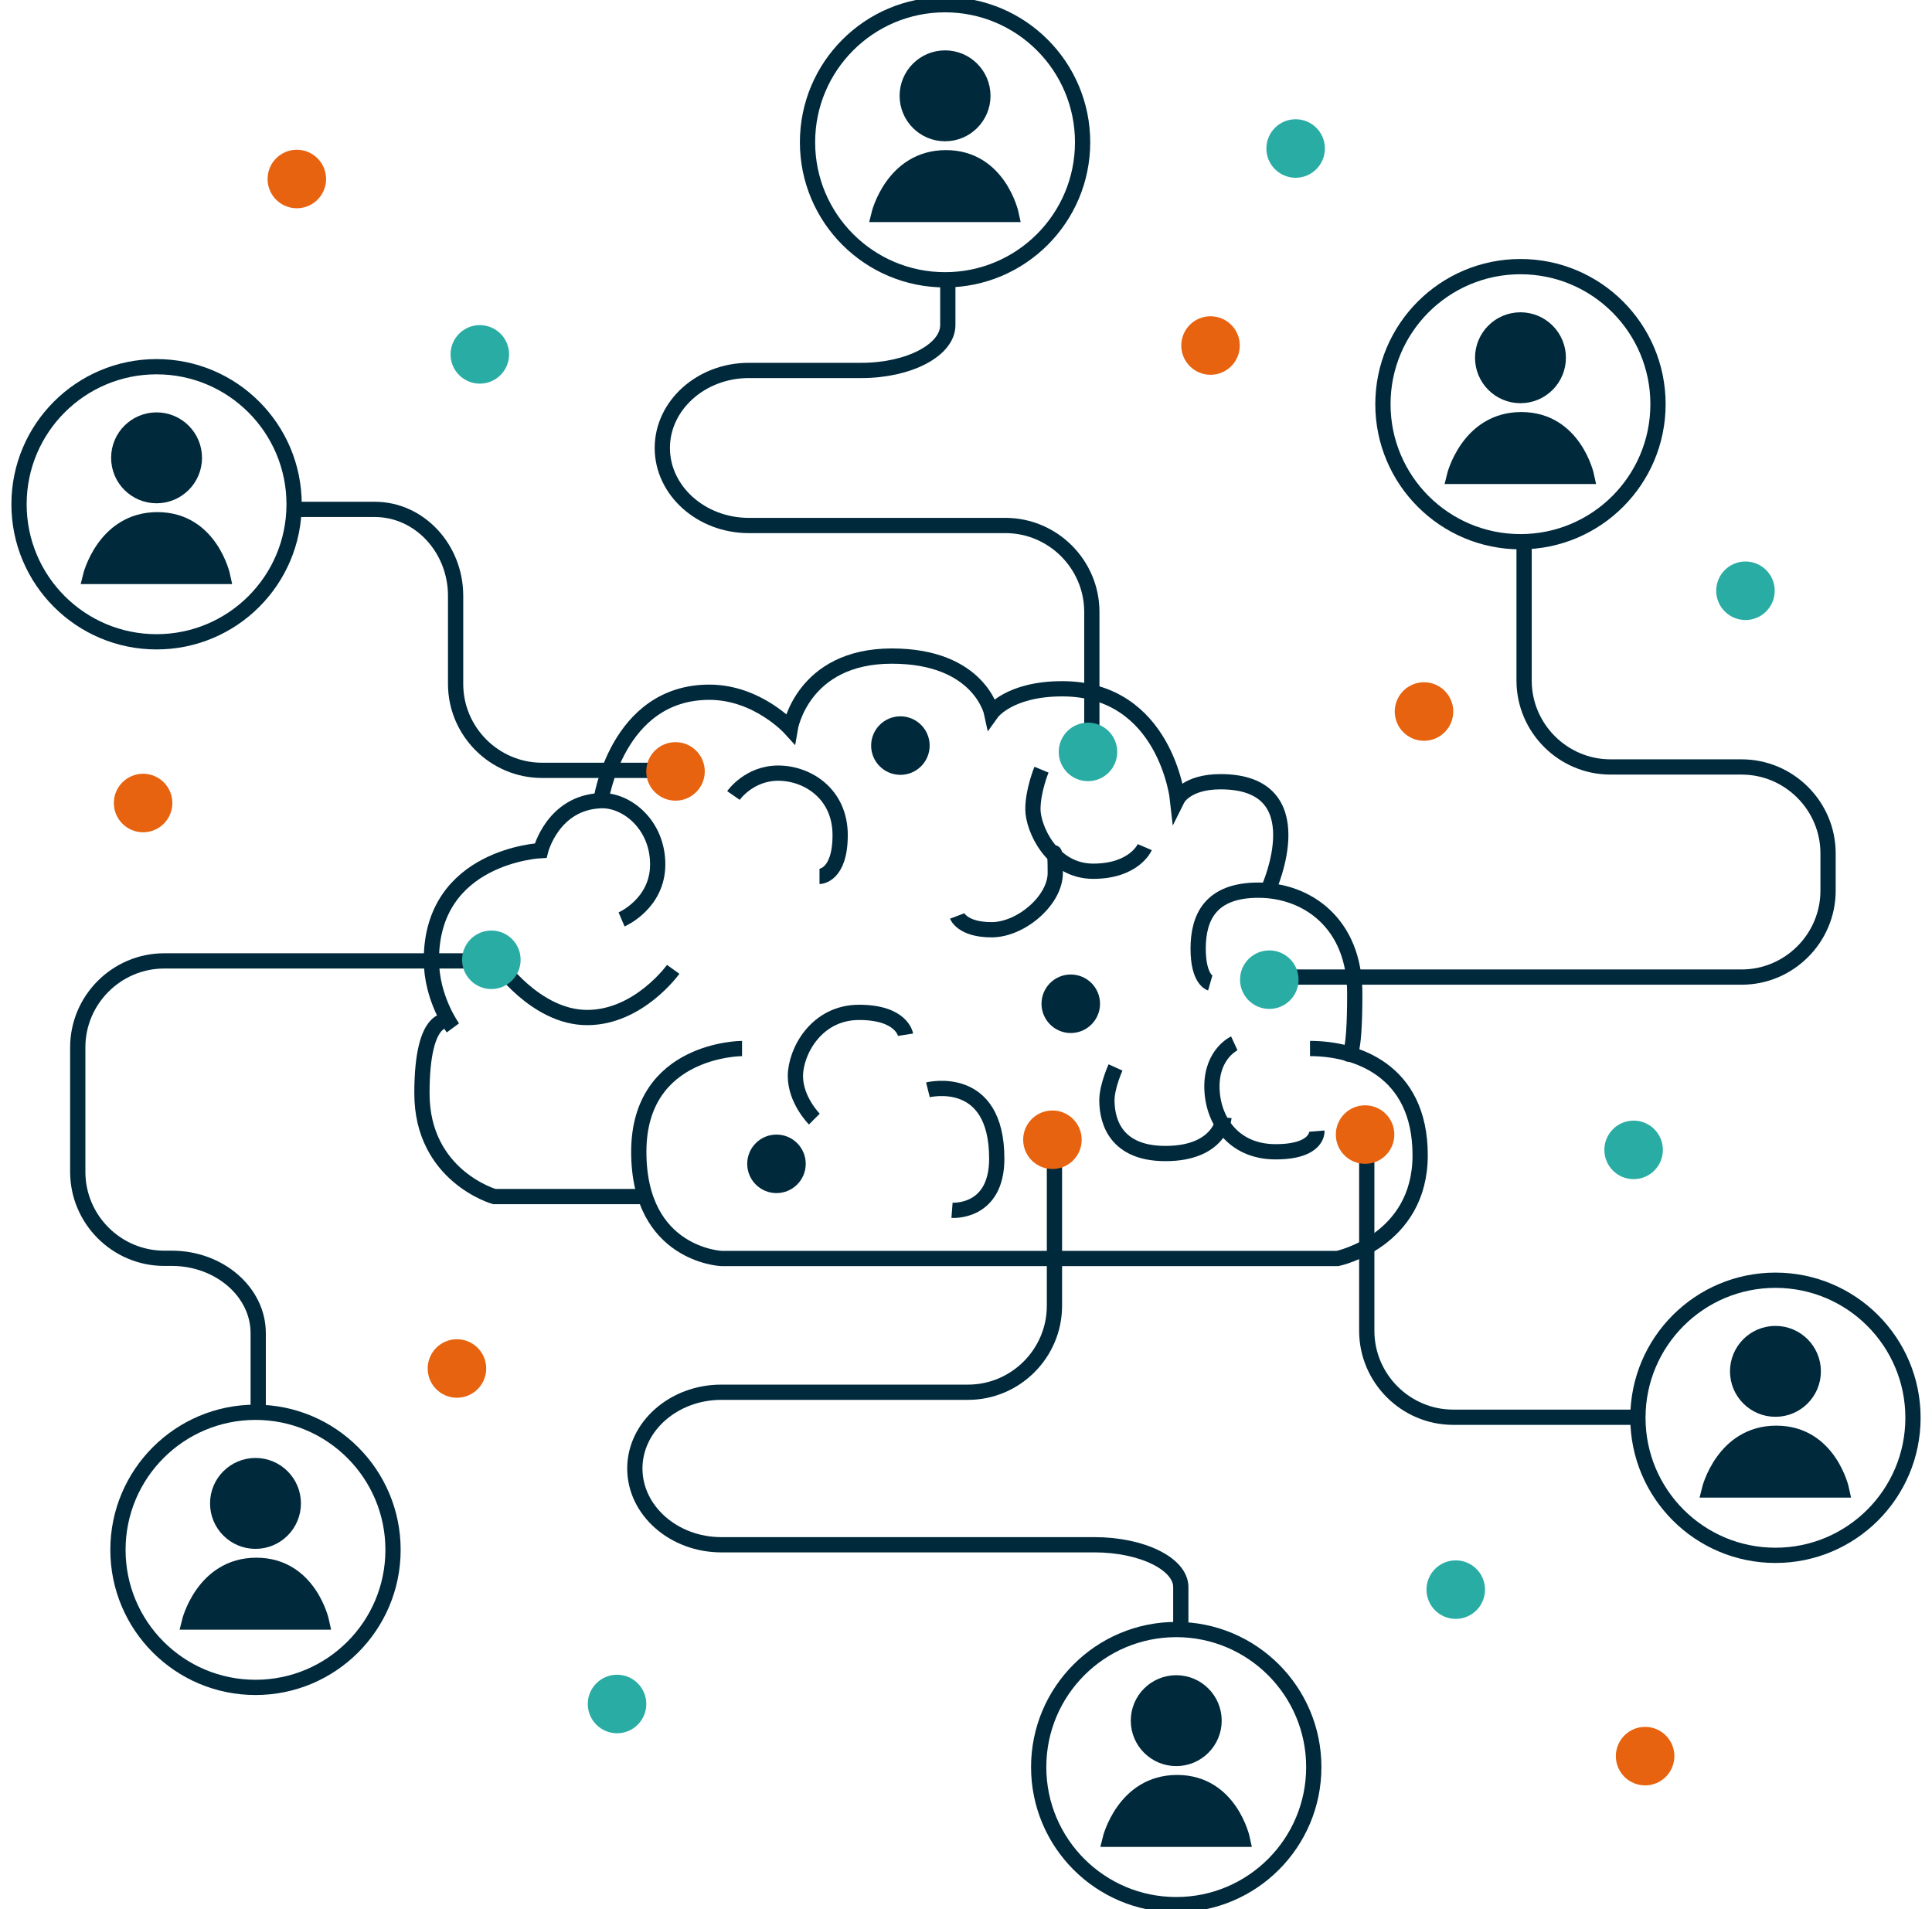 <?xml version="1.0" encoding="utf-8"?>
<!-- Generator: Adobe Illustrator 16.0.3, SVG Export Plug-In . SVG Version: 6.00 Build 0)  -->
<!DOCTYPE svg PUBLIC "-//W3C//DTD SVG 1.1//EN" "http://www.w3.org/Graphics/SVG/1.1/DTD/svg11.dtd">
<svg version="1.1" id="Layer_1" xmlns="http://www.w3.org/2000/svg" xmlns:xlink="http://www.w3.org/1999/xlink" x="0px" y="0px"
	 width="380.085px" height="375.59px" viewBox="0 0 380.085 375.59" enable-background="new 0 0 380.085 375.59"
	 xml:space="preserve">
<g>
	<g>
		<path fill="none" stroke="#00293B" stroke-width="3" stroke-miterlimit="10" d="M132.965,151.537h-26.333c-9.35,0-17-7.65-17-17
			v-17.333c0-9.35-7.149-17-15.887-17s-15.887,0-15.887,0"/>
	</g>
	<g>
		<path fill="none" stroke="#00293B" stroke-width="3" stroke-miterlimit="10" d="M214.798,146.871v-26.5c0-9.35-7.65-17-17-17
			h-50.5c-9.35,0-17-6.862-17-15.25s7.65-15.25,17-15.25h22.165c9.35,0,17-4.012,17-8.916s0-8.916,0-8.916"/>
	</g>
	<g>
		<path fill="none" stroke="#00293B" stroke-width="3" stroke-miterlimit="10" d="M248.97,192.204h93.666c9.35,0,17-7.65,17-17
			v-7.333c0-9.35-7.65-17-17-17h-25.799c-9.35,0-17-7.65-17-17v-27.307"/>
	</g>
	<g>
		<path fill="none" stroke="#00293B" stroke-width="3" stroke-miterlimit="10" d="M207.444,223.871v33c0,9.35-7.65,17-17,17h-48.552
			c-9.35,0-17,6.75-17,15s7.65,15,17,15h73.41c9.35,0,17,3.753,17,8.34c0,4.586,0,8.339,0,8.339"/>
	</g>
	<g>
		<path fill="none" stroke="#00293B" stroke-width="3" stroke-miterlimit="10" d="M268.886,224.871v36.917c0,9.35,7.65,17,17,17
			h36.342"/>
	</g>
	<g>
		<path fill="none" stroke="#00293B" stroke-width="3" stroke-miterlimit="10" d="M93.298,189.021h-61c-9.35,0-17,7.65-17,17v24.502
			c0,9.35,7.65,17,17,17h1.5c9.35,0,17,6.625,17,14.721c0,8.098,0,14.722,0,14.722"/>
	</g>
	<g>
		<circle fill="none" stroke="#00293B" stroke-width="3" stroke-miterlimit="10" cx="185.923" cy="27.982" r="27.058"/>
		<path fill="#00293B" stroke="#00293B" stroke-width="3" stroke-miterlimit="10" d="M172.903,42.187
			c0,0,2.705-11.159,13.188-11.159c10.486,0,12.854,11.159,12.854,11.159H172.903z"/>
		<circle fill="#00293B" stroke="#00293B" stroke-width="3" stroke-miterlimit="10" cx="185.923" cy="18.849" r="7.441"/>
	</g>
	<g>
		<circle fill="none" stroke="#00293B" stroke-width="3" stroke-miterlimit="10" cx="30.801" cy="99.194" r="27.058"/>
		<path fill="#00293B" stroke="#00293B" stroke-width="3" stroke-miterlimit="10" d="M17.781,113.399
			c0,0,2.705-11.159,13.188-11.159c10.486,0,12.854,11.159,12.854,11.159H17.781z"/>
		<circle fill="#00293B" stroke="#00293B" stroke-width="3" stroke-miterlimit="10" cx="30.801" cy="90.061" r="7.441"/>
	</g>
	<g>
		<circle fill="none" stroke="#00293B" stroke-width="3" stroke-miterlimit="10" cx="50.263" cy="304.873" r="27.058"/>
		<path fill="#00293B" stroke="#00293B" stroke-width="3" stroke-miterlimit="10" d="M37.243,319.079
			c0,0,2.705-11.159,13.188-11.159c10.486,0,12.854,11.159,12.854,11.159H37.243z"/>
		<circle fill="#00293B" stroke="#00293B" stroke-width="3" stroke-miterlimit="10" cx="50.263" cy="295.74" r="7.441"/>
	</g>
	<g>
		<path fill="none" stroke="#00293B" stroke-width="3" stroke-miterlimit="10" d="M231.405,320.55
			c14.943,0,27.058,12.114,27.058,27.058c0,14.944-12.114,27.059-27.058,27.059c-14.949,0-27.063-12.114-27.063-27.059
			C204.342,332.664,216.456,320.55,231.405,320.55z"/>
		<path fill="#00293B" stroke="#00293B" stroke-width="3" stroke-miterlimit="10" d="M218.381,361.813
			c0,0,2.705-11.159,13.192-11.159c10.486,0,12.854,11.159,12.854,11.159H218.381z"/>
		<path fill="#00293B" stroke="#00293B" stroke-width="3" stroke-miterlimit="10" d="M231.405,331.034c4.109,0,7.44,3.331,7.44,7.44
			s-3.331,7.441-7.44,7.441c-4.114,0-7.446-3.332-7.446-7.441S227.291,331.034,231.405,331.034z"/>
	</g>
	<g>
		<circle fill="none" stroke="#00293B" stroke-width="3" stroke-miterlimit="10" cx="299.123" cy="79.506" r="27.058"/>
		<path fill="#00293B" stroke="#00293B" stroke-width="3" stroke-miterlimit="10" d="M286.104,93.712
			c0,0,2.705-11.159,13.188-11.159c10.486,0,12.855,11.159,12.855,11.159H286.104z"/>
		<circle fill="#00293B" stroke="#00293B" stroke-width="3" stroke-miterlimit="10" cx="299.123" cy="70.373" r="7.441"/>
	</g>
	<g>
		<circle fill="none" stroke="#00293B" stroke-width="3" stroke-miterlimit="10" cx="349.286" cy="278.896" r="27.058"/>
		<path fill="#00293B" stroke="#00293B" stroke-width="3" stroke-miterlimit="10" d="M336.267,293.101
			c0,0,2.705-11.159,13.188-11.159c10.486,0,12.854,11.159,12.854,11.159H336.267z"/>
		<circle fill="#00293B" stroke="#00293B" stroke-width="3" stroke-miterlimit="10" cx="349.286" cy="269.763" r="7.441"/>
	</g>
	<circle fill="#E7630F" cx="238.148" cy="67.968" r="5.756"/>
	<circle fill="#E7630F" cx="58.396" cy="35.213" r="5.756"/>
	<circle fill="#E7630F" cx="323.645" cy="345.454" r="5.756"/>
	<circle fill="#E7630F" cx="280.146" cy="139.964" r="5.756"/>
	<circle fill="#E7630F" cx="89.896" cy="269.2" r="5.756"/>
	<circle fill="#29ACA4" cx="343.388" cy="116.209" r="5.756"/>
	<circle fill="#29ACA4" cx="94.396" cy="69.711" r="5.756"/>
	<circle fill="#29ACA4" cx="254.892" cy="29.213" r="5.756"/>
	<circle fill="#29ACA4" cx="286.391" cy="312.699" r="5.756"/>
	<circle fill="#29ACA4" cx="121.394" cy="335.197" r="5.757"/>
	<g>
		<path fill="none" stroke="#00293B" stroke-width="3" stroke-miterlimit="10" d="M145.983,206.255c0,0-20.313,0-20.313,20.313
			c0,20.315,16.252,20.992,16.252,20.992h121.217c0,0,16.25-3.386,16.25-20.313c0-16.93-12.863-20.992-21.668-20.992"/>
		<path fill="none" stroke="#00293B" stroke-width="3" stroke-miterlimit="10" d="M182.552,214.383c0,0,13.542-3.39,13.542,13.543
			c0,10.834-8.803,10.153-8.803,10.153"/>
		<path fill="none" stroke="#00293B" stroke-width="3" stroke-miterlimit="10" d="M97.906,189.328c0,0,7.447,10.834,17.604,10.834
			s16.93-9.479,16.93-9.479"/>
		<path fill="none" stroke="#00293B" stroke-width="3" stroke-miterlimit="10" d="M126.347,235.375H97.229
			c0,0-14.221-4.063-14.221-20.313s5.418-14.223,5.418-14.223"/>
		<path fill="none" stroke="#00293B" stroke-width="3" stroke-miterlimit="10" d="M122.283,180.862c0,0,7.109-3.047,7.109-10.834
			c0-7.788-6.098-12.708-11.173-12.525c-9.479,0.338-11.853,9.817-11.853,9.817s-21.5,1.017-21.5,21.5
			c0,7.619,4.232,13.375,4.232,13.375"/>
		<path fill="none" stroke="#00293B" stroke-width="3" stroke-miterlimit="10" d="M118.221,157.5c0,0,3.047-21.33,21.331-21.33
			c9.479,0,15.913,7.108,15.913,7.108s2.371-14.22,19.977-14.22c17.27,0,19.639,11.173,19.639,11.173s3.387-4.74,13.883-4.74
			c20.315,0,22.689,21.67,22.689,21.67s1.691-3.387,8.467-3.387c18.959,0,9.479,20.993,9.479,20.993"/>
		<path fill="none" stroke="#00293B" stroke-width="3" stroke-miterlimit="10" d="M238.084,193.39c0,0-2.371-0.679-2.371-6.771
			c0-6.095,2.371-11.513,11.852-11.513s18.959,6.436,18.959,20.314c0,13.884-1.354,11.853-1.354,11.853"/>
		<path fill="none" stroke="#00293B" stroke-width="3" stroke-miterlimit="10" d="M160.205,220.138c0,0-3.724-3.728-3.724-8.466
			c0-4.737,4.063-12.526,12.526-12.526s9.142,4.399,9.142,4.399"/>
		<path fill="none" stroke="#00293B" stroke-width="3" stroke-miterlimit="10" d="M144.293,156.484c0,0,3.047-4.399,8.803-4.399
			s12.189,4.063,12.189,12.188s-4.063,8.126-4.063,8.126"/>
		<path fill="none" stroke="#00293B" stroke-width="3" stroke-miterlimit="10" d="M219.459,209.982c0,0-1.693,3.725-1.693,6.434
			s0.68,10.498,11.514,10.498c10.837,0,11.515-7.109,11.515-7.109"/>
		<path fill="none" stroke="#00293B" stroke-width="3" stroke-miterlimit="10" d="M242.822,205.239c0,0-4.398,2.031-4.398,8.466
			c0,6.437,4.063,12.866,12.527,12.866s8.125-4.063,8.125-4.063"/>
		<path fill="none" stroke="#00293B" stroke-width="3" stroke-miterlimit="10" d="M188.307,180.185c0,0,1.02,2.708,6.773,2.708
			s12.525-5.757,12.525-11.173c0-5.418-0.34-3.725-0.34-3.725"/>
		<path fill="none" stroke="#00293B" stroke-width="3" stroke-miterlimit="10" d="M204.896,151.405c0,0-1.691,4.063-1.691,7.788
			c0,3.726,3.727,12.189,11.852,12.189c8.127,0,10.157-4.74,10.157-4.74"/>
		<circle fill="#00293B" cx="152.756" cy="228.941" r="5.756"/>
		<circle fill="#00293B" cx="177.136" cy="146.666" r="5.756"/>
		<circle fill="#00293B" cx="210.654" cy="197.452" r="5.756"/>
		<circle fill="#29ACA4" cx="214.041" cy="147.908" r="5.756"/>
		<circle fill="#29ACA4" cx="96.666" cy="188.802" r="5.756"/>
		<circle fill="#29ACA4" cx="249.711" cy="192.713" r="5.756"/>
		<circle fill="#E7630F" cx="207.045" cy="224.2" r="5.756"/>
		<circle fill="#E7630F" cx="132.894" cy="151.744" r="5.756"/>
		<circle fill="#E7630F" cx="268.555" cy="223.185" r="5.756"/>
	</g>
	<circle fill="#29ACA4" cx="321.384" cy="226.197" r="5.756"/>
	<circle fill="#E7630F" cx="28.154" cy="157.963" r="5.756"/>
</g>
</svg>
